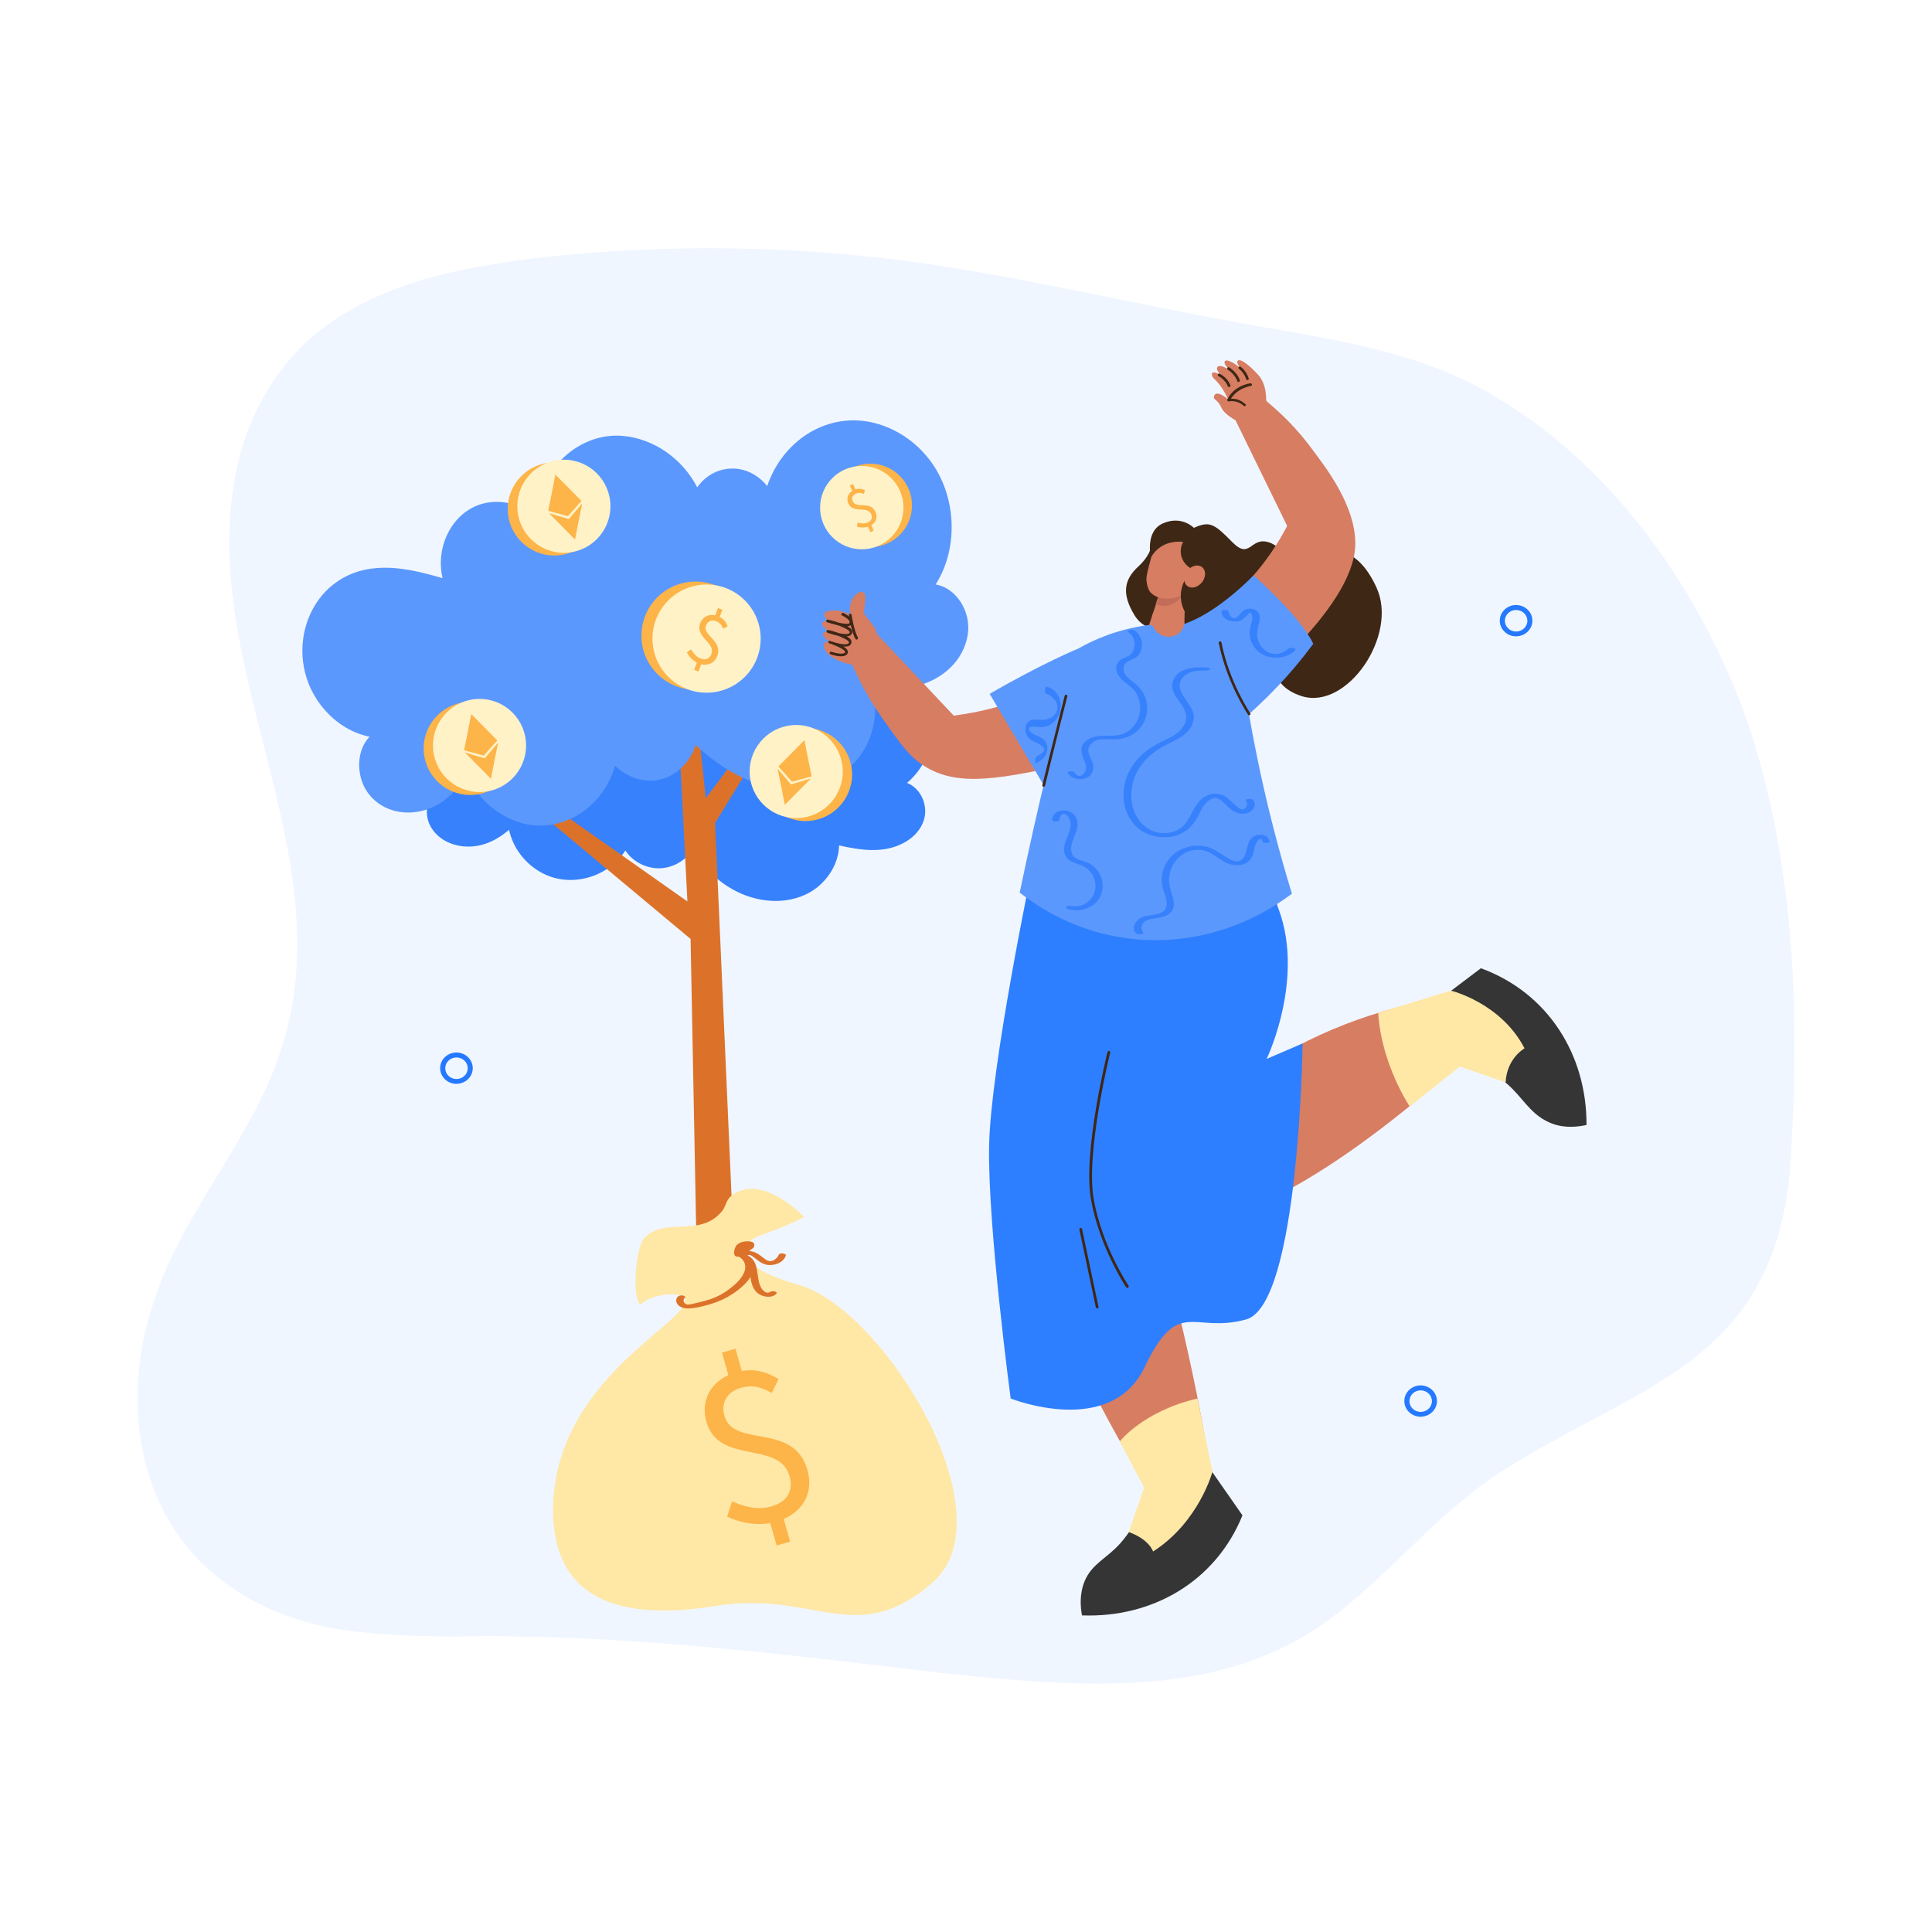 <?xml version="1.0" encoding="UTF-8"?>
<svg id="image" xmlns="http://www.w3.org/2000/svg" viewBox="0 0 500 500">
  <defs>
    <style>
      .cls-1 {
        fill: #2479ff;
      }

      .cls-2 {
        fill: #2e7fff;
      }

      .cls-3 {
        fill: #c16d59;
      }

      .cls-4 {
        fill: #f0f6ff;
      }

      .cls-5 {
        fill: #3f2716;
      }

      .cls-6 {
        fill: #5b98fd;
      }

      .cls-7 {
        fill: #fff2c7;
      }

      .cls-8 {
        fill: #d77d62;
      }

      .cls-9 {
        fill: #3781fc;
      }

      .cls-10 {
        fill: #dc722a;
      }

      .cls-11 {
        fill: #353535;
      }

      .cls-12 {
        fill: #ffe7a5;
      }

      .cls-13 {
        fill: #fdb448;
      }
    </style>
  </defs>
  <path class="cls-4" d="M84.02,84.61c-12.67,9.33-20.55,23.82-23.25,39.21-8.95,49.06,27.33,96.91,12.59,145.81-6.98,24.09-25.8,43.12-33.55,67.14-4.41,13.16-5.69,27.58-2.34,41.11,6.43,27.22,29.67,42.36,56.67,44.57,7.56.83,15.29,1.02,23.03,1.1,42.29-.83,84.11,4.33,126.1,9.38,33,3.33,70.24,7.52,98.92-12.51,16.49-11.52,28.92-28.25,45.88-39.27,35.3-22.74,70.1-27.6,75.11-77.4,2.85-40.78,1.61-83.31-12.68-121.75-13.21-33.86-36.65-65.68-69.4-82.63-15.35-7.72-32.46-10.93-49.28-13.88-26.84-4.49-53.39-10.72-80.18-15.34-37.46-6.56-75.97-7.7-113.78-3.25-18.67,2.36-38.37,6.21-53.72,17.59l-.13.1Z" />
  <g>
    <g id="Crypto_Investment_Growth">
      <g>
        <path class="cls-9" d="M234.71,202.64c6.68-5.65,8.82-15.63,4.68-23.42-2.07-3.86-5.44-7.02-9.44-8.88-8.75-3.93-18.73-.69-23.9,6.61-2.75-5.37-9.5-6.54-13.98-3.03-1.52-5.92-6.27-10.74-12.05-12.67-8.68-2.89-18.32,1.86-21.9,10.05-1.86-2.34-4.61-3.93-7.58-4.48-7.37-1.31-13.7,4.61-13.84,11.29-3.93-2.13-8.06-4.13-12.47-4.89-13.91-2.41-23.42,10.61-18.18,21.83,1.65,3.58,4.61,6.61,8.26,8.2-3.72,2-4.89,7.16-2.82,10.74,2.62,4.55,8.54,5.99,13.36,4.61,2.55-.69,4.89-2.13,6.89-3.86,1.03,4.82,4.34,9.02,8.75,11.29,7.37,3.79,16.87,1.03,21.35-5.92,1.86,2.82,5.17,4.55,8.54,4.61,3.44,0,6.75-1.72,8.61-4.55,3.86,5.44,8.95,10.12,15.43,12.05,6.61,2,14.26.96,19.01-4.41,2.2-2.48,3.65-5.65,3.72-9.02,5.44,1.24,11.43,2.13,16.53-.55,2.2-1.1,4.13-2.89,5.1-5.17,1.79-3.99-.21-8.95-4.06-10.47h0Z" />
        <path class="cls-10" d="M180.85,353.4l-2.13-110.4-42.56-35.54.83-2.96,40.91,28.79-3.51-68.8,3.86.69,4.41,41.39,25.69-34.3,1.38.48-24.66,40.22,5.85,132.64-10.05,7.78Z" />
        <g>
          <path class="cls-12" d="M177.13,335.9c2.62,5.23-26.79,17.35-32.92,45.04-.55,2.41-3.86,18.32,4.68,27.89,7.23,8.13,20.73,9.3,36.09,6.82,25.89-4.27,36.5,11.23,56.4-6.13,19.9-17.35-12.4-70.45-34.5-76.93-9.71-2.82-13.36-5.37-13.7-8.47-.62-4.61,5.23-4.06,14.94-9.16,0,0-9.44-10.05-17.15-6.54-3.37,1.58-2.75,3.31-4.06,4.96-5.58,7.02-14.74,1.45-20.11,6.96-2.27,2.34-3.37,15.56-1.03,17.35,2.34-2.89,10.54-3.44,11.36-1.79h0Z" />
          <path class="cls-10" d="M198.69,327.36c1.86.21,3.99-.55,4.68-2.41.21-.62-1.58-.76-1.79-.28-.34.76-.96,1.38-1.79,1.65-1.79.55-2.89-2.34-5.85-2.55.41-.62,1.52-.62,1.24-1.86-.21-1.03-4.2-.96-4.89.9-.69,1.79-.21,2.55.9,2.41,1.72.96,2.07,2.69,1.31,4.27-.83,1.79-2.48,3.17-4.06,4.34s-3.44,2.07-5.3,2.62c-.9.28-4.27,1.17-5.17,1.17-.83,0-1.45-1.1-.76-1.72.48-.48-.83-.9-1.58-.48-1.1.62-.9,2.82,1.79,3.17,2,.28,6.61-1.03,8.47-1.79,3.03-1.17,6.82-3.79,8.33-6.34.07.55.14,1.17.34,1.72.34,1.24,1.1,2.41,2.27,2.96s3.03.76,4.06-.28c.55-.55-.9-.96-1.65-.48-.83.55-1.72-.28-2.2-1.03-1.58-2.62-.21-6.82-3.58-8.47,1.24-.69,2.55,2.13,5.23,2.48h0Z" />
        </g>
        <path class="cls-6" d="M242.14,151.27c6.2-9.71,5.44-23.9-2.2-33.06-3.79-4.61-9.02-7.78-14.53-8.95-11.91-2.48-23,5.1-26.86,16.53-5.17-6.4-13.84-5.78-18.11.34-3.86-7.51-11.29-12.53-18.94-13.29-11.64-1.17-21.62,8.47-23.21,20.66-3.1-2.55-6.96-3.86-10.74-3.58-9.44.62-15.15,10.61-13.02,19.7-5.51-1.58-11.16-3.03-16.87-2.62-17.77,1.17-24.86,21.83-14.81,35.26,3.24,4.34,7.85,7.44,12.81,8.4-3.79,3.86-3.51,11.16.21,15.36,4.68,5.3,12.4,5.3,17.77,2,2.89-1.79,5.23-4.41,7.09-7.44,2.89,6.2,8.33,10.81,14.46,12.47,10.33,2.75,20.94-4.06,23.97-14.88,3.24,3.17,7.78,4.55,11.91,3.51s7.58-4.48,8.95-8.88c6.54,6.06,14.32,10.74,22.86,11.36,8.68.55,17.7-3.31,21.69-11.98,1.86-4.06,2.48-8.82,1.45-13.36,7.02-.07,14.6-.83,19.97-6.06,2.27-2.2,3.99-5.23,4.48-8.61.9-6.13-3.24-12.12-8.33-12.88h0Z" />
        <g>
          <g>
            <path class="cls-8" d="M278.51,170.2s-5.1,11.43-31.68,15.01l-21.07-22.38c-2.2,1.86-4.41,3.72-6.68,5.58,1.72,4.55,4.55,10.81,9.37,17.63,4.68,6.61,6.96,9.92,10.95,12.33,8.88,5.44,19.63,3.24,40.29-1.31,5.72-1.24,10.47-2.55,13.7-3.51.55-1.93,1.52-6.13-.07-10.88-3.17-9.78-14.12-12.33-14.81-12.47Z" />
            <path class="cls-6" d="M279.19,167.79s-9.16,3.72-23.07,11.78l14.67,24.79s12.19-3.51,26.65-10.33l-18.25-26.24Z" />
            <path class="cls-9" d="M270.72,179.5c2.2.76,4.13,3.44,2.13,5.51-.83.9-2,1.31-3.17,1.31-.96,0-2-.28-2.89.07-1.93.83-1.72,3.72-.28,4.89.96.76,2.27,1.03,3.24,1.86.55.55.76.9.21,1.45-.48.48-1.03.83-1.65,1.17-.41.28-.55,2-.14,1.72,1.24-.62,2.41-1.45,2.75-2.82.34-1.1.14-2.34-.69-3.17-1.03-1.1-3.1-1.17-3.86-2.55-.69-1.31,2.2-.83,2.82-.76,2.62.14,4.75-1.93,5.23-4.41.48-2.55-.9-5.51-3.58-6.06-.34-.07-.62,1.65-.14,1.79h0Z" />
            <path class="cls-8" d="M221.34,172.13c-1.65-.21-3.93-.69-5.99-2.07-.69-.41-1.93-1.38-2.13-2.69-.14-.62.07-.9.14-.96.41-.55,1.45-.34,1.45-.34,0,0-3.79-2.2-.48-2.75,0,0-3.51-2.48-.07-2.69,0,0-2.41-2.07.48-2.55s5.3,1.03,5.3,1.03c0,0-.62-2.34.83-4.55.55-.9,2.55-2.34,3.03-.48.21,1.03-.21,3.17-.34,4.34s5.17,4.75,3.03,8.13c-2.07,3.44-5.23,5.58-5.23,5.58h0Z" />
            <path class="cls-5" d="M214.94,169.31c-.21-.07-.28-.28-.21-.41.07-.21.28-.28.41-.21,1.31.41,3.24.76,3.58.14v-.14c-.21-.62-2-1.45-3.51-2-.34-.14-.55-.21-.62-.21-.41-.14-.21-.76.21-.62.14.07.34.14.62.21.96.34,3.93,1.17,4.27.28.21-.62-2.07-1.52-2.75-1.79-1.31-.28-2.62-.76-2.82-.83-.41-.14-.21-.76.21-.69.28.07,1.52.34,2.82.83.62.14,2.62.48,2.75-.14.21-.69-2.2-1.58-2.89-1.86-1.17-.28-2.34-.62-2.96-.83-.41-.14-.21-.76.21-.69.28.07,1.58.34,2.89.83,1.38.28,2.48.34,2.62.14.55-.69-1.03-1.65-1.79-2-.21-.07-.28-.28-.21-.48s.28-.28.48-.21c1.38.62,2.96,1.86,2.07,3.03-.21.28-.55.34-1.03.41.69.41,1.45.96,1.24,1.72-.14.62-.76.83-1.38.9.69.41,1.45,1.03,1.17,1.79-.28.83-1.24.9-2.07.83.69.41,1.45,1.1,1.1,1.79-.62,1.24-3.1.69-4.41.21Z" />
            <path class="cls-5" d="M221.69,165.52c-.14,0-.21-.07-.28-.14-1.03-1.72-1.72-5.99-1.72-6.13-.07-.48.62-.55.69-.14,0,.07.69,4.27,1.65,5.92.07.21-.07.48-.34.48Z" />
          </g>
          <path class="cls-5" d="M356.26,152.09c-5.65-12.33-13.57-10.4-17.29-6.68-3.72,3.72-6.06-3.79-10.74-5.1-4.68-1.38-4.68,4.68-9.3,0s-5.78-5.58-9.92-3.72c-4.13,1.93-9.23,11.02-9.23,11.02,0,0-.07,14.32,9.23,15.98,9.3,1.58,12.12-5.17,17.22-1.86s-1.03,14.81,10.74,18.46c11.71,3.58,24.93-15.77,19.28-28.1Z" />
          <path class="cls-5" d="M298.06,140.25s.34,2.82-3.44,6.34c-3.79,3.44-4.34,7.16-1.03,12.6,3.31,5.44,9.71,3.31,9.71,3.31l-.62-16.6c0-.07-.28-6.54-4.61-5.65" />
          <path class="cls-8" d="M306.47,163.32c-.21.21-2.13,1.86-4.89,1.45-2.75-.48-4.06-2.75-4.2-3.03,1.24-3.79,2.55-7.58,3.79-11.36l5.58.96-.28,11.98Z" />
          <path class="cls-3" d="M306.33,153.33c.14-.48.28-.96.34-1.45l-5.72-1.03c-.62,1.79-1.24,3.65-1.86,5.44.55.28,1.52.62,2.75.48,3.03-.28,4.41-3.24,4.48-3.44Z" />
          <circle class="cls-8" cx="304.61" cy="145.41" r="6.68" />
          <path class="cls-8" d="M298.13,143.48c-.34,1.24-.62,2.34-.83,3.17-.62,2.41-.69,3.1-.55,3.93.07.55.21,1.52.76,2.41,1.45,2.07,4.82,2.27,7.16,1.58,2.48-.76,3.93-2.55,4.48-3.31,0,0,.34-.48,1.79-3.93-7.64-2.34-4.68-1.45-12.81-3.86Z" />
          <path class="cls-8" d="M306.47,162.29s15.77-5.44,26.65-26.17l-13.29-27.2c-.83-2.2.07-4.75,2.13-5.92,2-1.17,4.61-.69,6.13,1.1,3.31,2.75,7.78,6.96,11.98,12.81,2.34,3.24,11.02,13.91,10.67,24.31-.62,16.87-29.61,38.98-29.61,38.98l-14.67-17.91Z" />
          <path class="cls-8" d="M271.34,221.72c-2.13,7.78-4.82,18.87-7.02,32.3-3.37,20.32-5.58,33.47-3.24,49.65,1.65,11.57,5.3,20.11,12.53,36.71,5.44,12.47,13.57,29.2,25.55,48.28,4.89-1.86,9.78-3.65,14.6-5.51-4.68-29.41-11.71-58.33-21-86.64,4.55-24.04,9.16-48.14,13.7-72.17-11.71-.9-23.42-1.72-35.12-2.62h0Z" />
          <path class="cls-8" d="M290.01,228.54c-2.07,6.34-4.41,15.29-5.37,26.1-.48,5.72-4.61,52,14.94,60.47,1.38.62,3.17,1.17,5.78,1.31,25.21,1.52,66.11-35.4,76.17-44.63-2.55-4.55-5.03-9.09-7.58-13.57-17.7,2.69-34.92,9.23-50.48,19.9,8.47-16.87,9.78-35.74,5.37-52.48-12.95.96-25.89,1.93-38.84,2.89h0Z" />
          <path class="cls-11" d="M311.22,377.36c3.44,4.96,6.89,9.85,10.33,14.81-6.96,17.15-23.35,26.58-41.53,25.89-.41-2.2-.69-5.51.69-8.88,1.93-4.55,5.65-5.78,9.23-9.78,2.41-2.75,5.37-7.02,7.16-13.84,4.75-2.75,9.44-5.51,14.12-8.2Z" />
          <path class="cls-11" d="M368.86,261.46c4.82-3.65,9.57-7.23,14.39-10.88,17.35,6.34,27.41,22.38,27.34,40.56-2.2.48-5.51.9-8.88-.34-4.89-1.86-6.96-5.58-10.12-8.82s-8.47-7.02-18.04-8.82c-1.58-3.93-3.17-7.85-4.68-11.71h0Z" />
          <path class="cls-6" d="M300.68,162.42s8.4,1.72,23.76-13.5c0,0,12.12,10.61,15.43,17.7-5.78,7.85-12.6,15.01-20.32,21.35-6.34-8.54-12.6-17.08-18.87-25.55Z" />
          <path class="cls-2" d="M267.14,224.61s-10.74,51.24-11.16,71.83,5.58,65.49,5.58,65.49c0,0,25.83,10.33,34.64-8.06,8.82-18.46,12.53-8.61,26.31-12.4,13.77-3.86,14.6-71.42,14.6-71.42l-9.3,3.99s11.29-23.48,1.45-42.49l-62.12-6.96Z" />
          <path class="cls-6" d="M279.19,167.79c-5.78,20.87-10.88,41.94-15.29,63.22,21.07,16.53,49.31,16.18,70.45.28-6.34-20.73-10.95-41.94-13.64-63.43-17.15-5.1-11.91-3.72-23.35-6.13-8.06,1.1-14.12,3.72-18.18,6.06Z" />
          <path class="cls-8" d="M298.34,158.91c-.55,1.65-.14,3.51,1.1,4.68,2.2,2.07,6.27,1.52,7.09-2.13-1.1-3.65-5.23-5.17-8.2-2.55Z" />
          <path class="cls-5" d="M308.88,147.41c-2.82-1.1-4.2-4.34-2.69-7.16,0,0-5.44-.96-8.33,3.99,0,0-1.65-6.75,3.17-8.82,4.82-2.07,7.92,1.17,7.92,1.17,1.52.28,5.92,1.24,7.58,4.55,2.2,4.48-1.1,12.53-9.99,17.01-1.93-3.86-.83-8.06,2.34-10.74Z" />
          <ellipse class="cls-8" cx="309.18" cy="149.22" rx="3.1" ry="2.41" transform="translate(.45 299.36) rotate(-51.7)" />
          <path class="cls-12" d="M289.8,373.02s6.13-7.85,20.11-11.09l3.86,19.01s-3.51,13.02-15.36,20.59c0,0-.9-3.1-6.27-5.03,1.31-3.86,2.62-7.64,3.99-11.5-2.13-3.93-4.2-7.99-6.34-11.98Z" />
          <path class="cls-12" d="M364.8,286.32s-7.3-10.88-8.13-24.17l18.8-5.78s12.95,3.1,19.08,14.94c0,0-4.61,2.55-4.89,8.82-3.93-1.38-7.92-2.75-11.85-4.13-4.34,3.51-8.68,6.89-13.02,10.33Z" />
          <path class="cls-5" d="M291.45,333.15c-.07-.07-6.89-10.4-9.09-22.66-2.2-12.26,4.2-38.02,4.27-38.22s.21-.28.41-.28c.21.07.28.21.28.41-.07.28-6.4,25.83-4.27,37.95s8.95,22.31,9.02,22.38c.21.41-.34.83-.62.41h0Z" />
          <path class="cls-5" d="M283.95,338.66c-.14,0-.28-.14-.34-.28l-4.27-20.18c-.07-.41.55-.62.69-.14l4.27,20.18c0,.21-.14.41-.34.41Z" />
          <path class="cls-5" d="M270.1,203.61c-.21,0-.41-.21-.34-.41,2.2-9.09,5.78-23,5.78-23.14.07-.21.21-.28.41-.28.21.07.28.21.28.41-.07.14-3.58,14.05-5.78,23.14-.07.21-.21.28-.34.28Z" />
          <path class="cls-5" d="M323,184.94c-.07-.07-5.51-8.2-7.58-18.53-.07-.21.07-.34.28-.41s.34.07.41.28c2,10.26,7.44,18.25,7.44,18.32.28.34-.34.76-.55.34Z" />
          <path class="cls-9" d="M281.61,223.3c-1.38-.62-3.37-.69-4.06-2.13-1.52-3.1,2.41-6.13,1.03-9.37-1.38-3.17-6.34-2.41-6.27.34,0,.62,1.86.62,1.86.07,0-.62.48-1.72,1.31-1.58.69.07,1.24,1.17,1.45,1.79.55,1.86-.62,3.65-1.17,5.37-.41,1.17-.62,2.62.07,3.79.69,1.31,2.2,1.72,3.44,2.13,4.68,1.45,5.78,7.3,1.86,9.99-2.48,1.65-4.55.28-5.1.9-.21.21-.14.41.14.55,2.55,1.03,5.72.21,7.64-1.72,2.89-3.24,1.58-8.4-2.2-10.12h0Z" />
          <path class="cls-9" d="M325.06,216.21c-3.1.9-1.72,5.78-4.34,6.61-2.34.76-4.96-2.89-8.54-3.72-3.79-.83-7.99.55-10.12,3.86-1.03,1.65-1.58,3.65-1.38,5.58.14,2,1.65,4.06,1.17,6.06-.62,2.55-4.27,1.93-6.2,2.75-1.58.62-3.24,2.89-1.52,4.27.34.28,2.13.21,1.72-.28-.55-.69-.55-1.58-.07-2.34,1.24-1.93,5.1-.76,7.16-2.82,1.31-1.31.83-3.17.34-4.75-.62-1.79-.96-3.51-.55-5.37.76-3.58,3.99-6.4,7.78-6.13,3.93.28,5.51,4.06,9.85,3.99,1.86-.07,3.24-.96,3.86-2.69.34-.9.41-1.93.76-2.82.28-.62,1.38-2.2,1.72-.69.14.62,2,.55,1.86.07-.21-1.72-2.27-2-3.51-1.58h0Z" />
          <path class="cls-9" d="M293.73,176.89c-.83-.69-1.86-1.31-2.48-2.27-.62-1.03-.83-2.48.34-3.24.9-.62,1.93-.76,2.75-1.52,1.86-1.79,1.58-5.3-.83-6.75-.48-.28-2.34,0-1.38.62,1.31.83,1.72,2.55,1.38,3.99-.55,2.27-2.27,2.27-3.37,2.96-1.58.96-1.58,2.89-.55,4.34,1.17,1.65,3.17,2.41,4.27,4.06,2.13,3.24,1.45,7.64-1.65,9.99-3.58,2.69-7.92,0-11.16,2.69-1.65,1.38-1.31,3.03-.55,4.82.48,1.03.9,2.13.28,3.17-.21.41-.62.83-1.1,1.03-.69.21-1.31-.34-1.65-.9-.28-.41-2-.28-1.72.14.96,1.52,3.1,2,4.68,1.38,1.93-.76,2.34-2.69,1.58-4.48-.41-.96-1.03-2-.9-3.1.21-1.03,1.1-1.79,2-2.2,1.93-.76,4.48.21,7.3-.62,6.34-1.79,8.13-9.78,2.75-14.12Z" />
          <path class="cls-9" d="M324.23,206.98c-.41-.41-2.34-.28-1.72.41.41.48.21,1.24-.14,1.65-1.38,1.65-3.44-1.93-5.51-3.03-2.62-1.45-5.58-.14-7.16,2.2-1.72,2.55-2.34,5.51-5.44,6.82-2.41,1.03-5.37.69-7.51-.83-5.03-3.65-4.96-11.09-1.65-15.84,1.79-2.55,4.27-4.41,7.09-5.78,2.62-1.31,5.78-2.69,6.61-5.85.83-3.1-2-5.1-3.1-7.64-.69-1.45-.48-3.03.76-4.13,2.41-2.27,6.61-.9,6.68-1.79,0-.34-.69-.41-.9-.41-3.03-.21-7.51,0-8.68,3.51-.96,2.82,1.79,5.03,2.89,7.23.83,1.58.69,3.24-.34,4.68-1.1,1.65-2.96,2.55-4.68,3.37-3.1,1.45-5.85,3.24-7.92,5.99-3.79,5.03-3.93,12.88,1.31,17.01,2.27,1.79,5.37,2.41,8.2,2,3.1-.48,5.37-2.27,6.89-5.03.9-1.79,1.72-3.93,3.72-4.82,1.93-.9,3.51,1.72,4.89,2.75,4.13,3.03,7.51-.62,5.72-2.48h0Z" />
          <path class="cls-9" d="M333.46,167.86c-3.1,2.75-7.02,1.17-7.99-2.62-.69-2.89,1.58-5.03,0-6.89-.62-.76-1.79-.96-2.69-.76-1.86.41-2.55,3.24-3.99,2.2-.55-.41-.69-1.03-.9-1.65-.14-.41-1.65-.41-1.72,0-.21,2.2,2.75,3.03,4.41,2.62.96-.28,1.52-.9,2.2-1.58.28-.28.55-.83.9-.55.41.34.48,1.17.41,1.58-.14,1.17-.69,2.27-.69,3.44-.07,2.89,1.93,5.72,5.23,6.4,2.27.48,4.89-.07,6.54-1.72.62-.62-1.24-.9-1.72-.48h0Z" />
          <g>
            <path class="cls-8" d="M321.14,109.46s-4.13-1.79-5.1-4.06c-.96-2.2-2.27-1.86-1.79-3.03s2.55-.07,3.65,1.1c-2.69-5.72-4.2-5.1-4.27-6.61-.07-1.03,2.2-.34,4.41,1.86,0,0-3.65-2.41-3.03-3.65s4.06,1.1,4.82,2c0,0-3.37-2.48-2.89-3.51s3.86,1.1,5.3,3.03c0,0-2.41-2.27-2-3.1s2.34.21,5.37,3.51c3.03,3.31,1.86,9.23,1.86,9.23l-6.34,3.24Z" />
            <path class="cls-5" d="M322.86,98.37c-.14,0-.28-.07-.34-.21-.62-1.86-1.86-2.69-1.86-2.69-.14-.14-.21-.34-.07-.48s.34-.21.48-.07c.07.07,1.45.96,2.13,3.1,0,.07-.14.34-.34.34Z" />
            <path class="cls-5" d="M320.52,98.86c-.14,0-.28-.07-.34-.28-.55-1.72-2.41-2.89-2.41-2.89-.14-.07-.21-.34-.14-.48s.34-.21.48-.14c.07.07,2.13,1.31,2.75,3.31.07.28-.14.48-.34.48Z" />
            <path class="cls-5" d="M318.1,100.18c-.14,0-.28-.07-.34-.21-.69-1.79-2.41-2.62-2.41-2.62-.14-.07-.28-.28-.14-.48.07-.14.28-.28.48-.14.07.07,2,.96,2.75,3.03.07.14-.07.41-.34.41Z" />
            <path class="cls-5" d="M322.1,105.12c-.07,0-.14,0-.21-.07-1.79-1.65-3.79-1.17-3.86-1.17-.28.07-.48-.21-.41-.48,1.72-3.65,5.85-4.2,5.99-4.2.21,0,.34.14.41.28,0,.21-.14.34-.28.41-.07,0-3.44.48-5.17,3.31.9-.07,2.41.14,3.79,1.45.21.07,0,.48-.28.48h0Z" />
          </g>
        </g>
        <g>
          <circle class="cls-13" cx="121.69" cy="193.69" r="12.05" />
          <circle class="cls-7" cx="124.1" cy="192.93" r="12.05" />
          <path class="cls-13" d="M125.2,195.55c-1.72-.48-3.37-.9-5.1-1.38.69-3.31,1.24-6.13,1.86-9.37,2.34,2.41,4.41,4.41,6.75,6.82-1.17,1.24-2.34,2.55-3.51,3.93h0Z" />
          <path class="cls-13" d="M125.48,196.24c1.17-1.38,2.27-2.69,3.44-4.06-.69,3.31-1.24,6.13-1.86,9.37-2.34-2.41-4.41-4.41-6.75-6.82,1.72.55,3.44,1.03,5.17,1.52h0Z" />
        </g>
        <g>
          <circle class="cls-13" cx="143.45" cy="131.71" r="12.05" />
          <circle class="cls-7" cx="145.93" cy="131.02" r="12.05" />
          <path class="cls-13" d="M146.97,133.57c-1.72-.48-3.37-.9-5.1-1.38.69-3.31,1.24-6.13,1.86-9.37,2.34,2.41,4.41,4.41,6.75,6.82-1.17,1.31-2.34,2.62-3.51,3.93Z" />
          <path class="cls-13" d="M147.24,134.32c1.17-1.38,2.27-2.69,3.44-4.06-.69,3.31-1.24,6.13-1.86,9.37-2.34-2.41-4.41-4.41-6.75-6.82,1.72.55,3.44,1.03,5.17,1.52Z" />
        </g>
        <g>
          <circle class="cls-13" cx="208.47" cy="200.44" r="12.05" />
          <circle class="cls-7" cx="206.06" cy="199.68" r="12.05" />
          <path class="cls-13" d="M204.95,202.3c1.72-.48,3.37-.9,5.1-1.38-.69-3.31-1.24-6.13-1.86-9.37-2.34,2.41-4.41,4.41-6.75,6.82,1.17,1.24,2.34,2.55,3.51,3.93h0Z" />
          <path class="cls-13" d="M204.68,202.99c-1.17-1.38-2.27-2.69-3.44-4.06.69,3.31,1.24,6.13,1.86,9.37,2.34-2.41,4.41-4.41,6.75-6.82-1.72.55-3.44,1.03-5.17,1.52h0Z" />
        </g>
      </g>
    </g>
    <path class="cls-13" d="M199.35,394.15c-3.82.71-8.07-.12-11.16-1.67l1.28-3.95c3.11,1.43,6.55,2.35,10.12,1.34,4.3-1.2,5.77-4.22,4.75-7.81-2.65-9.41-18.32-2.79-21.53-14.13-1.46-5.18.85-9.85,5.7-12.03l-1.66-5.86,3.49-.98,1.63,5.75c3.84-.65,6.79.47,9.52,2.09l-1.75,3.59c-2.75-1.49-4.89-2.2-8.04-1.31-3.53,1.01-5.18,3.86-4.23,7.24,2.38,8.44,17.95,1.53,21.5,14.02,1.56,5.54-.84,10.35-6.15,12.68l1.66,5.86-3.49.98-1.63-5.75v-.06Z" />
    <g>
      <g>
        <circle class="cls-13" cx="180" cy="164.51" r="14" />
        <circle class="cls-7" cx="182.86" cy="165.27" r="14" />
      </g>
      <path class="cls-13" d="M180.37,171.49c-1.15-.57-2.1-1.63-2.61-2.66l1.12-.79c.54,1,1.26,1.92,2.4,2.37,1.37.54,2.36.03,2.8-1.12,1.17-3.01-4.28-4.38-2.87-8,.64-1.65,2.18-2.43,3.89-2.04l.73-1.88,1.12.44-.71,1.84c1.14.59,1.7,1.47,2.09,2.44l-1.17.6c-.43-.94-.85-1.55-1.86-1.94-1.13-.44-2.13-.01-2.56,1.07-1.05,2.7,4.43,3.97,2.88,7.97-.69,1.77-2.28,2.56-4.14,2.12l-.73,1.88-1.12-.44.71-1.84v-.02Z" />
    </g>
    <g>
      <g>
        <circle class="cls-13" cx="225.24" cy="130.79" r="10.79" />
        <circle class="cls-7" cx="223.03" cy="131.37" r="10.79" />
      </g>
      <path class="cls-13" d="M224.64,136.31c-.94.31-2.04.26-2.87-.03l.18-1.04c.84.25,1.73.36,2.6-.02,1.04-.46,1.31-1.27.92-2.14-1-2.28-4.71-.05-5.92-2.8-.55-1.25-.13-2.51,1.01-3.23l-.63-1.42.85-.37.62,1.39c.94-.3,1.73-.12,2.47.19l-.31.97c-.75-.28-1.31-.38-2.07-.04-.85.38-1.17,1.16-.81,1.97.9,2.04,4.58-.25,5.91,2.77.59,1.34.15,2.64-1.1,3.41l.63,1.42-.85.37-.62-1.39h0Z" />
    </g>
  </g>
  <path class="cls-1" d="M392.37,164.69c-1.13,0-2.19-.42-2.99-1.19s-1.24-1.78-1.24-2.87c0-2.24,1.9-4.05,4.22-4.05s4.22,1.82,4.22,4.05-1.9,4.05-4.22,4.05h0ZM392.37,157.86c-1.6,0-2.91,1.25-2.91,2.79,0,.75.31,1.45.85,1.97s1.28.82,2.06.82c1.6,0,2.91-1.25,2.91-2.79s-1.31-2.79-2.91-2.79Z" />
  <path class="cls-1" d="M367.67,366.65c-1.13,0-2.19-.42-2.99-1.19s-1.24-1.78-1.24-2.87c0-2.24,1.9-4.05,4.22-4.05s4.22,1.82,4.22,4.05-1.9,4.05-4.22,4.05h0ZM367.67,359.82c-1.6,0-2.91,1.25-2.91,2.79,0,.75.31,1.45.85,1.97s1.28.82,2.06.82c1.6,0,2.91-1.25,2.91-2.79s-1.31-2.79-2.91-2.79Z" />
  <path class="cls-1" d="M118.14,280.5c-1.13,0-2.19-.42-2.99-1.19s-1.24-1.78-1.24-2.87c0-2.24,1.9-4.05,4.22-4.05s4.22,1.82,4.22,4.05-1.9,4.05-4.22,4.05h0ZM118.14,273.67c-1.6,0-2.91,1.25-2.91,2.79,0,.75.31,1.45.85,1.97s1.28.82,2.06.82c1.6,0,2.91-1.25,2.91-2.79s-1.31-2.79-2.91-2.79Z" />
</svg>